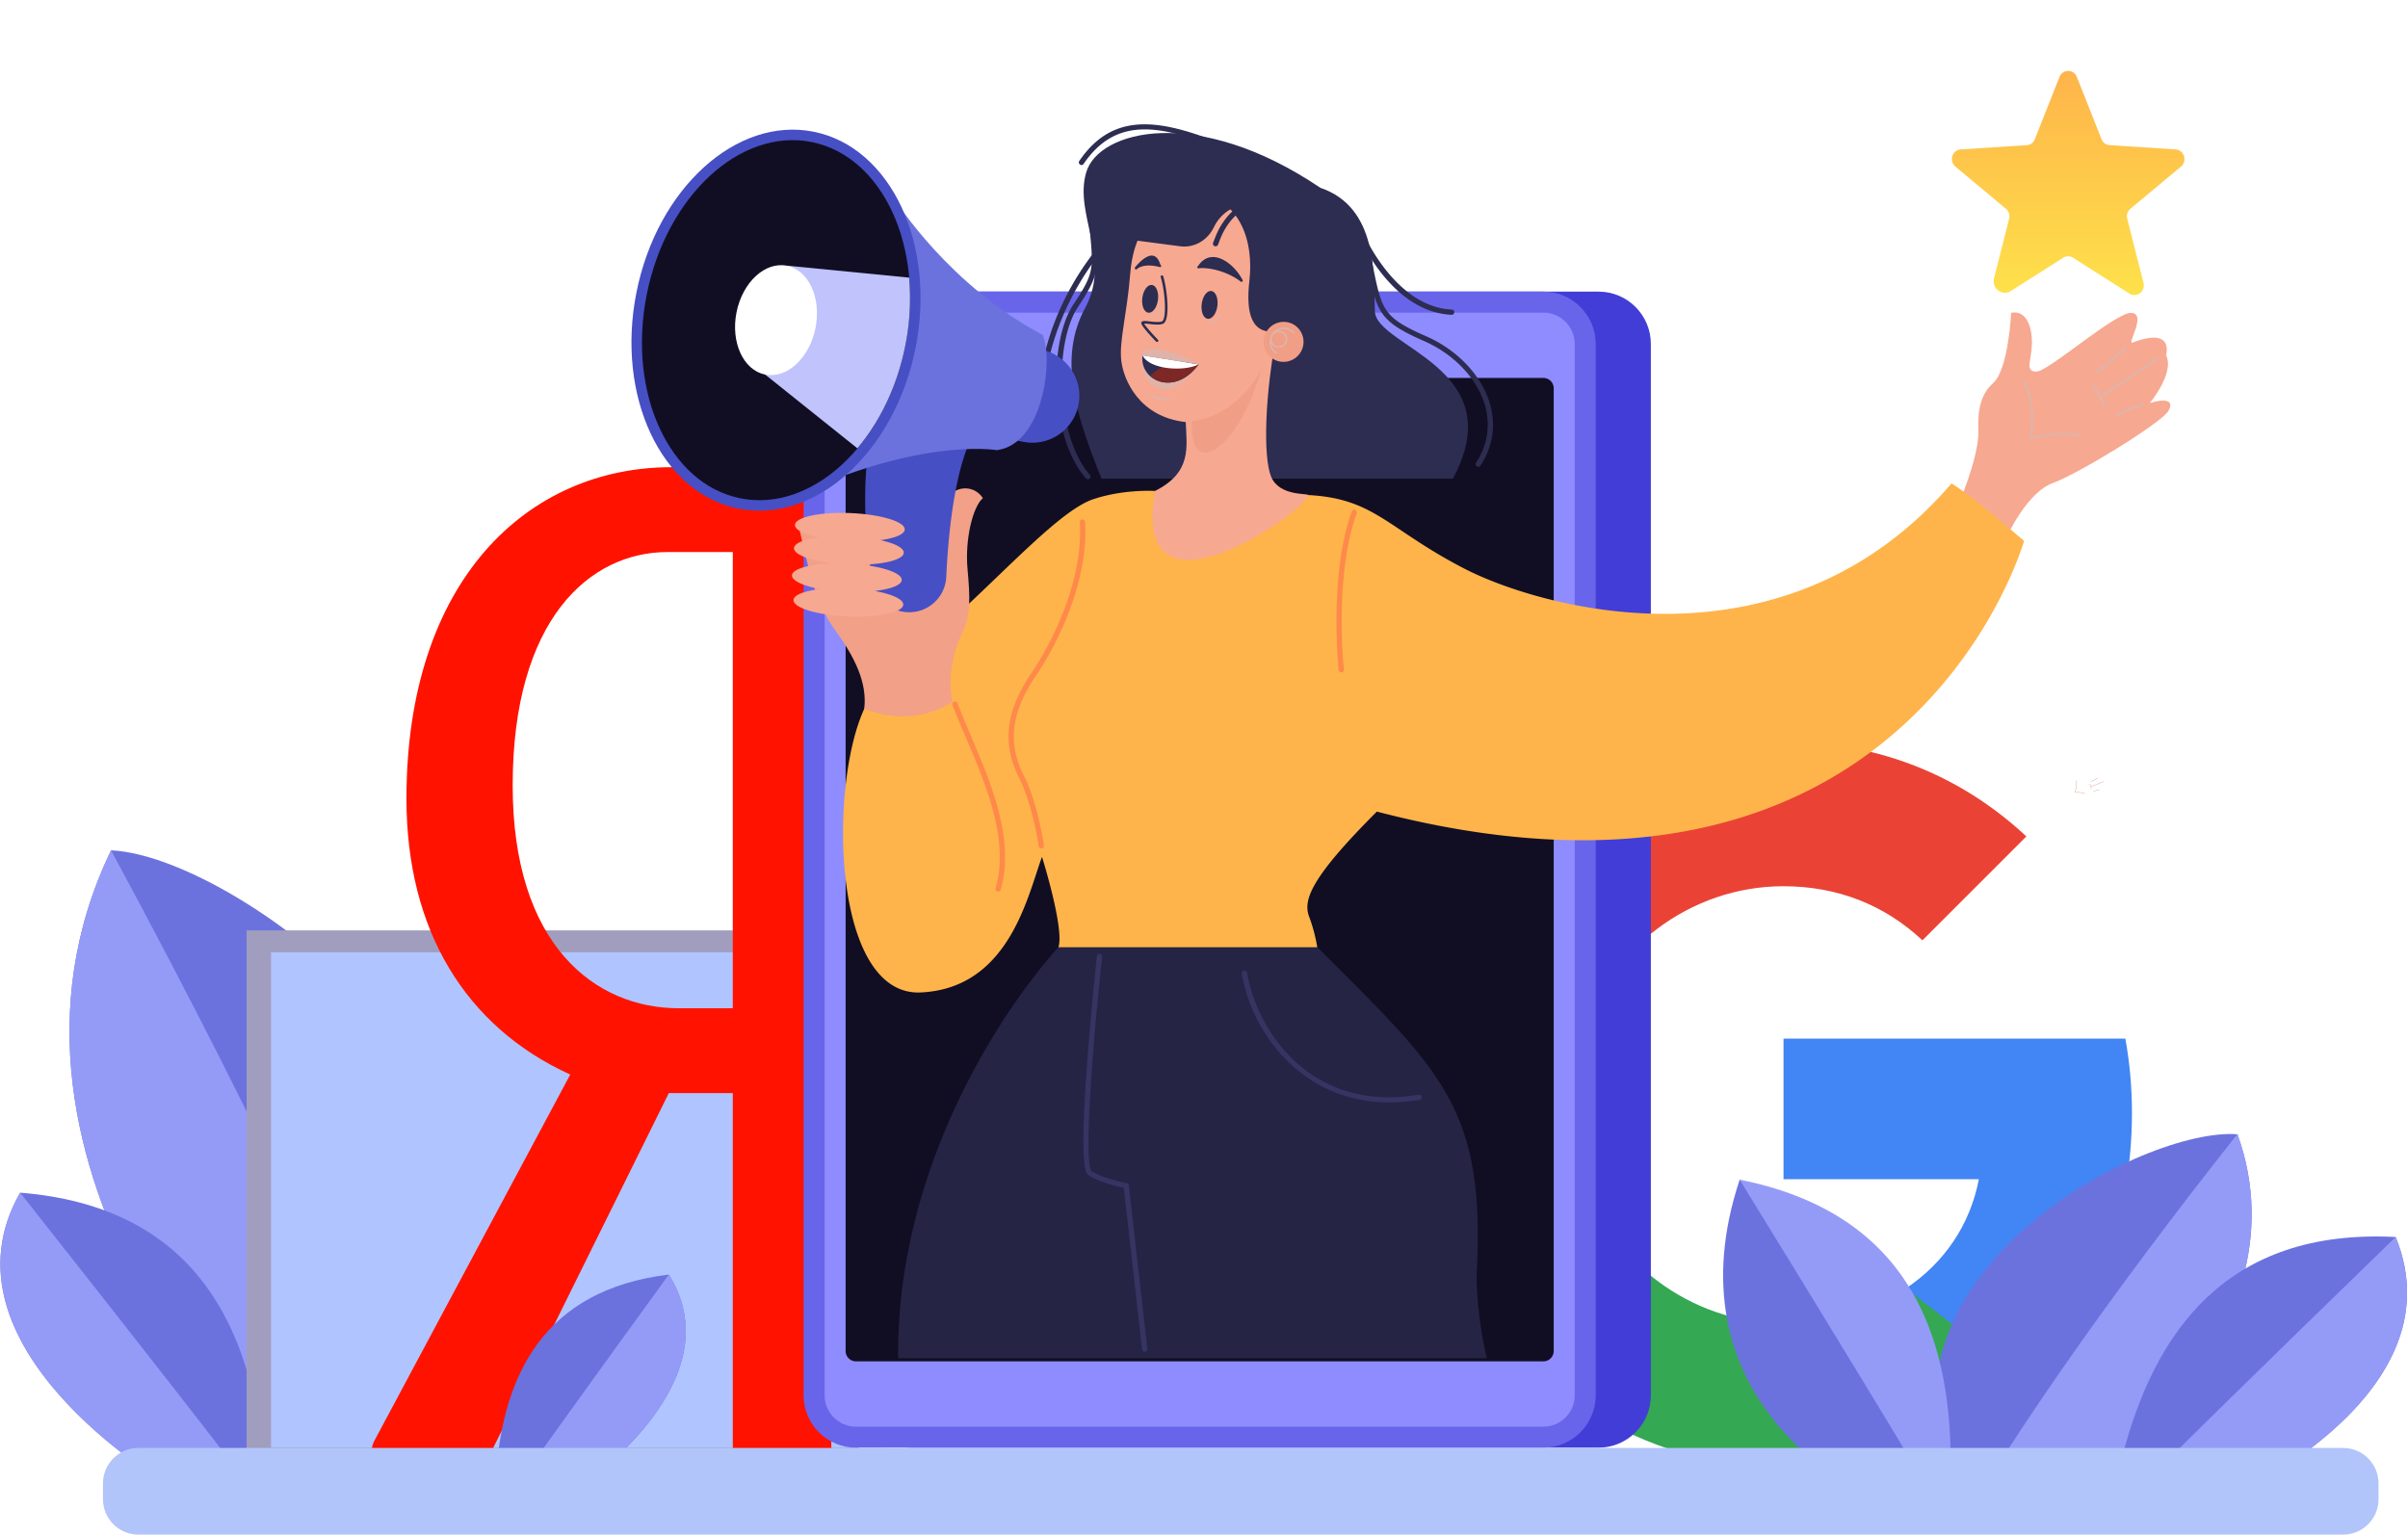 <svg width="753" height="480" fill="none" xmlns="http://www.w3.org/2000/svg"><path d="M142.375 459.113c55.236-100.947-64.804-191.289-107.647-193.147C-13.636 366.258 88.55 463.797 88.55 463.797l53.825-4.684z" fill="#6B72DE"/><path d="M88.55 463.797s-102.2-97.529-53.822-197.831c50.94 94.31 79.311 158.658 93.645 194.367l-39.823 3.464z" fill="#949BF7"/><path d="M82.028 452.305c-4.84-39.603-22.748-75.026-75.734-79.266-27.4 48.027 45.184 90.698 45.184 90.698l30.55-11.432z" fill="#6B72DE"/><path d="M51.477 463.737s-72.583-42.675-45.183-90.698c0 0 44.979 56.918 65.157 83.218l-19.973 7.48z" fill="#949BF7"/><path d="M77.117 291h191.475v162.268H77.117V291z" fill="#A19DBF"/><path d="M84.756 297.849H276.23v154.922H84.756V297.849z" fill="#B0C5FF"/><path d="M666.68 348.08c0-8.049-.722-15.787-2.064-23.216H557.72v43.955h61.084c-2.683 14.136-10.731 26.105-22.804 34.153v28.582h36.836c21.462-19.811 33.844-48.909 33.844-83.474z" fill="#4285F4"/><path d="M557.719 459c30.645 0 56.338-10.112 75.117-27.446L596 402.972c-10.112 6.81-23.01 10.938-38.281 10.938-29.51 0-54.583-19.915-63.56-46.742h-37.764v29.304C475.071 433.514 513.351 459 557.719 459z" fill="#34A853"/><path d="M494.16 367.065c-2.27-6.81-3.611-14.033-3.611-21.565 0-7.532 1.341-14.755 3.611-21.565v-29.304h-37.765c-7.738 15.271-12.175 32.503-12.175 50.869s4.437 35.598 12.175 50.869l29.407-22.907 8.358-6.397z" fill="#FBBC05"/><path d="M557.719 277.194c16.716 0 31.574 5.778 43.44 16.921l32.502-32.502C613.953 243.247 588.364 232 557.719 232c-44.368 0-82.648 25.486-101.324 62.631l37.764 29.304c8.977-26.827 34.05-46.741 63.56-46.741z" fill="#EA4335"/><path d="M255.557 146.127h-45.619c-44.826 0-82.839 35.255-82.839 103.701 0 41.061 18.408 71.335 51.217 86.27l-61.223 114.483c-2.004 3.737 0 6.635 3.2 6.635h28.415c2.398 0 4.007-.827 4.807-2.898l55.624-112.412h20.008v112.412c0 1.236 1.196 2.898 2.797 2.898h24.816c2.399 0 3.201-1.244 3.201-3.309V150.275c-.001-2.904-1.602-4.148-4.404-4.148zm-26.411 169.236h-16.807c-26.411 0-52.02-19.909-52.02-69.682 0-51.857 24.008-73.01 48.417-73.01h20.411v142.692h-.001z" fill="#FF1300"/><path d="M284.922 91.21h214.932c9.048 0 16.383 7.338 16.383 16.39v328.812c0 9.052-7.335 16.391-16.383 16.391H284.922c-9.048 0-16.383-7.339-16.383-16.391V107.6c0-9.052 7.335-16.39 16.383-16.39z" fill="#423DD6"/><path d="M267.679 91.21h214.932c9.048 0 16.383 7.338 16.383 16.39v328.812c0 9.052-7.335 16.391-16.383 16.391H267.679c-9.048 0-16.383-7.339-16.383-16.391V107.6c0-9.052 7.335-16.39 16.383-16.39z" fill="#6865EB"/><path d="M267.686 97.782h214.925c5.422 0 9.817 4.397 9.817 9.822v328.808c0 5.424-4.395 9.822-9.817 9.822H267.686c-5.422 0-9.818-4.398-9.818-9.822V107.604c0-5.425 4.396-9.822 9.818-9.822z" fill="#8F8CFF"/><path d="M267.682 118.209h214.929a3.248 3.248 0 0 1 3.248 3.249v301.096a3.249 3.249 0 0 1-3.248 3.25H267.682a3.249 3.249 0 0 1-3.247-3.25V121.458a3.248 3.248 0 0 1 3.247-3.249z" fill="#110E24"/><path d="M610.539 464.023c-28.008-66.124 60.286-111.58 89.123-109.249 23.476 65.169-53.532 116.463-53.532 116.463l-35.591-7.214z" fill="#6B72DE"/><path d="M646.281 471.237s76.807-51.334 53.393-116.549c-42.323 53.513-66.937 90.542-79.659 111.204l26.266 5.345z" fill="#949BF7"/><path d="M663.664 455.538c9.996-38.642 32.401-71.387 85.487-68.632 20.854 51.213-56.703 83.978-56.703 83.978l-28.784-15.346z" fill="#6B72DE"/><path d="M692.448 470.88s77.557-32.761 56.7-83.974c0 0-52.059 50.517-75.532 73.924l18.832 10.05z" fill="#949BF7"/><path d="M155.222 459.859c2.411-29.59 14.667-56.451 53.936-61.209 21.811 34.889-30.879 68.793-30.879 68.793l-23.057-7.584z" fill="#6B72DE"/><path d="M178.279 467.443s52.69-33.904 30.879-68.793c0 0-31.739 43.682-45.963 63.843l15.084 4.95zm431.701-10.907c-.188-39.899-13.844-77.17-65.973-87.567-1.226 64.896 34.301 95.352 34.301 95.352l31.672-7.785z" fill="#949BF7"/><path d="M578.308 464.321s-56.515-28.313-34.301-95.352c0 0 38.036 61.781 55.021 90.258l-20.72 5.094z" fill="#6B72DE"/><path d="M43.282 452.887h689.419c6.121 0 11.083 4.964 11.083 11.088v4.933c0 6.124-4.962 11.089-11.083 11.089H43.282c-6.12 0-11.083-4.965-11.083-11.089v-4.933c0-6.124 4.962-11.088 11.083-11.088z" fill="#B1C5FA"/><g filter="url(#filter0_d_410_14973)"><path d="M648.272 76.617l17.617 11.212c2.272 1.436 5.068-.7 4.404-3.329l-5.103-20.112a3.058 3.058 0 0 1 1.014-3.083l15.799-13.21c2.063-1.716 1.014-5.185-1.678-5.36l-20.623-1.331a2.897 2.897 0 0 1-2.552-1.893l-7.69-19.41a2.902 2.902 0 0 0-2.726-1.915 2.898 2.898 0 0 0-2.727 1.915l-7.69 19.41a2.902 2.902 0 0 1-2.551 1.893l-20.624 1.331c-2.691.175-3.74 3.644-1.678 5.36l15.8 13.21a3.05 3.05 0 0 1 1.014 3.083l-4.719 18.64c-.804 3.154 2.551 5.712 5.243 3.995l16.394-10.406a2.86 2.86 0 0 1 3.076 0z" fill="url(#paint0_linear_410_14973)"/></g><path d="M411.942 296.272c38.873 38.894 52.69 50.14 49.798 102.532 0 13.502 3.211 26.035 3.211 26.035H280.865c-.642-59.139 32.128-108.638 50.117-128.567h80.96z" fill="#252444"/><path d="M612.885 156.673c3.785-9.355 5.858-17.137 5.754-21.596-.105-4.459-.222-10.978 4.611-15.242 4.833-4.264 5.659-21.99 5.659-21.99 4.702-.967 6.607 4.369 6.482 9.688-.124 5.319-2.3 8.639 1.384 8.696 3.685.058 24.736-18.575 29.677-18.366 4.941.208-1.276 9.65.289 9.328 9.068-3.502 11.674-.773 10.603 3.938 2.778 5.551-5.085 14.929-5.085 14.929 4.225-1.28 7.91-1.223 5.814 2.473-2.096 3.696-28.179 19.691-36.156 22.56-7.976 2.87-14.17 16.395-14.17 16.395l-14.862-10.813z" fill="#F7A890"/><path d="M650.149 136.522a.419.419 0 0 1-.211 0c-.041-.017-4.283-1.506-14.903.887a.431.431 0 0 1-.356-.105.375.375 0 0 1-.1-.336c.02-.09 1.948-8.968-1.727-17.157a.384.384 0 0 1 .702-.312c3.228 7.197 2.247 14.906 1.881 17.053 10.506-2.252 14.6-.797 14.778-.733a.387.387 0 0 1 .155.615.382.382 0 0 1-.212.121l-.007-.033zm7.47-12.49l-.427-.639 17.042-11.371a.388.388 0 0 1 .535.105.379.379 0 0 1-.004.429.386.386 0 0 1-.108.105l-17.038 11.371zm.453 3.404a.382.382 0 0 1-.44-.249 29.403 29.403 0 0 0-3.321-6.358.379.379 0 0 1 .384-.592.39.39 0 0 1 .247.159 29.658 29.658 0 0 1 3.416 6.542.39.39 0 0 1-.242.488l-.044.01zm-2.589-10.588a.384.384 0 0 1-.457-.437.389.389 0 0 1 .154-.249c.051-.037 5.176-3.746 9.025-7.449a.384.384 0 0 1 .544.541c-3.889 3.743-9.068 7.479-9.108 7.52a.41.41 0 0 1-.158.074zm6.62 13.33a.382.382 0 0 1-.427-.518.383.383 0 0 1 .178-.198c.044-.024 4.407-2.248 8.031-3.404a.383.383 0 1 1 .231.729c-3.563 1.136-7.872 3.333-7.913 3.36a.4.4 0 0 1-.1.031z" fill="#E0B3A8"/><path d="M409.04 154.838c20.884 1.082 24.74 10.511 48.727 22.94 23.987 12.429 100.235 34.274 152.482-26.572 6.425 3.857 22.701 18 22.701 18-7.282 23.142-52.059 123.853-202.398 84.64-20.561 20.571-23.131 27.641-21.203 32.785a51.34 51.34 0 0 1 2.57 9.641h-80.943c1.928-5.783-5.139-28.283-5.139-28.283-4.497 12.214-10.281 41.142-37.909 42.426-27.628 1.283-28.914-64.284-17.67-88.709 11.245-24.426 26.665-28.928 29.22-29.57 17.351-16.068 32.771-32.782 42.41-35.998 9.639-3.215 19.275-2.57 19.275-2.57s32.777 9.613 47.877 1.27z" fill="#FEB44A"/><path d="M249.694 164.32c2.891 12.053 4.819 23.626 11.244 32.463s10.281 16.714 9.317 24.913c16.061 6.428 27.628-2.252 27.628-2.252-1.605-5.947 0-15.588 2.892-21.213 2.892-5.625 2.569-11.424 1.767-20.409-.803-8.986 1.605-19.288 4.819-22.02-2.892-4.338-8.353-3.535-10.281-.803-1.927 2.732-12.369 11.25-13.011 11.573-.641.322-17.67.48-19.275-.162-1.605-.641-15.1-2.09-15.1-2.09z" fill="#F2A087"/><path d="M303.986 136.528c-5.68 11.371-7.503 31.428-8.084 43.915a11.594 11.594 0 0 1-3.579 7.849 11.577 11.577 0 0 1-8.009 3.199 11.584 11.584 0 0 1-11.385-9.429c-4.4-23.488-1.377-41.354-1.377-41.354l32.434-4.18z" fill="#474FC4"/><path d="M412.896 58.747c17.992 6.105 16.706 27.318 17.028 38.568.323 11.25 43.051 17.678 24.417 52.392H344.467c-8.353-20.571-13.495-37.927-5.142-53.356 8.353-15.43-3.533-29.234.336-42.426 3.869-13.192 34.685-21.213 73.235 4.822z" fill="#2D2C51"/><path d="M388.348 123.719c17.673 5.521 30.392-9.936 26.869-23.88 5.038-26.95-3.053-55.188-45.543-45.981-20.521-.115-31.796 25.587-16.088 34.707 19.52 22.459 34.762 35.154 34.762 35.154z" fill="#2D2C51"/><path d="M370.792 132.016c.272 7.728 2.056 15.692-9.619 21.548-8.03 44.997 47.357 6.344 47.867 1.274.084-.632-9.014.497-11.564-5.773-2.549-6.27-1.971-25.695 1.891-45.413-7.997 1.039-9.874-5.467-8.651-16.061 1.222-10.595-1.616-28.139-22.473-28.139-8.964 8.454-13.851 13.915-14.828 26.307-.978 12.393-3.487 20.948-2.785 27.033.692 6.015 5.609 17.641 20.162 19.224z" fill="#F7A890"/><path d="M374.806 113.981c-8.844-5.205-17.878-6.246-17.536-2.832-1.595 7.987 7.315 17.802 17.536 2.832z" fill="#E0B3A8"/><path d="M388.183 88.152a.4.4 0 0 0 .376-.158c.138-.178.03-.37-.077-.568-2.892-5.41-9.79-10.229-13.77-4.301-.125.188-.37.245-.336.467a.41.41 0 0 0 .467.336c2.2-.366 8.309.47 13.149 4.146a.413.413 0 0 0 .191.078zm-32.968-3.885a.418.418 0 0 0 .336-.12c.077-.081 1.978-1.953 7.083-.626a.404.404 0 0 0 .494-.289c.057-.218-.225-.282-.289-.497-2.039-6.633-7.641.608-7.869.844a.398.398 0 0 0 0 .575.408.408 0 0 0 .245.113zm6.552 22.685a.4.4 0 0 0 .455-.398.41.41 0 0 0-.119-.288c-1.87-1.935-3.929-4.274-4.339-5.04a12.99 12.99 0 0 1 1.74.121c1.457.165 3.113.336 4.161-.074 2.314-.931 1.424-10.319.081-14.852a.408.408 0 0 0-.747-.078.402.402 0 0 0-.032.31c1.561 5.272 1.79 13.306.392 13.868-.856.336-2.468.164-3.768.02-1.626-.182-2.606-.293-2.704.453-.097.746 2.462 3.606 4.632 5.847a.381.381 0 0 0 .248.111zm15.901-7.246c-1.35-.176-2.191-2.263-1.877-4.66.313-2.399 1.662-4.199 3.012-4.022 1.35.176 2.19 2.263 1.877 4.66-.314 2.398-1.662 4.199-3.012 4.022z" fill="#2D2C51"/><path d="M378.02 101.233c.84.111 2.744 0 3.745-3a.207.207 0 0 0-.01-.155.206.206 0 0 0-.116-.103.202.202 0 0 0-.257.126c-.977 2.91-2.774 2.853-3.503 2.688a.21.21 0 0 0-.079-.002.208.208 0 0 0-.131.084.215.215 0 0 0-.035.153.202.202 0 0 0 .028.074.203.203 0 0 0 .13.088c.074.021.151.037.228.047z" fill="#E0B3A8"/><path d="M359.09 97.813c-1.35-.176-2.19-2.263-1.876-4.66.313-2.399 1.661-4.2 3.011-4.023 1.35.177 2.191 2.264 1.877 4.662-.313 2.397-1.662 4.198-3.012 4.021z" fill="#2D2C51"/><path d="M359.45 99.338c.84.11 2.741 0 3.745-3a.193.193 0 0 0 .011-.08.227.227 0 0 0-.02-.077.208.208 0 0 0-.119-.103.203.203 0 0 0-.258.128c-.974 2.91-2.771 2.853-3.5 2.688a.202.202 0 0 0-.242.155.203.203 0 0 0 .155.242c.075.02.151.035.228.047zm4.212 25.826a10.011 10.011 0 0 1-3.386-1.048.345.345 0 0 1-.227-.189.333.333 0 0 1 .01-.296.332.332 0 0 1 .239-.173.339.339 0 0 1 .284.083 10.067 10.067 0 0 0 5.122 1.045.333.333 0 0 1 .28.297.337.337 0 0 1-.213.348 9.661 9.661 0 0 1-2.109-.067z" fill="#E0B3A8"/><path d="M374.806 113.981l-17.536-2.832c-1.031 7.903 10.002 13.098 17.536 2.832z" fill="#2D2C51"/><path d="M359.736 117.587a14.994 14.994 0 0 1 6.381-4.032l5.518-.081 3.184.514c-5.051 6.852-11.577 6.737-15.083 3.599z" fill="#7D2727"/><path d="M357.27 111.149l17.536 2.832c-4.471 2.306-15.406 1.677-17.536-2.832z" fill="#fff"/><path d="M399.117 112.77a6.272 6.272 0 0 1-3.516-8.14 6.266 6.266 0 0 1 8.136-3.517 6.27 6.27 0 0 1-4.62 11.657z" fill="#F09E85"/><path d="M401.194 102.463a4.443 4.443 0 0 1 3.591 1.529.264.264 0 0 1-.06.334.27.27 0 0 1-.17.063.27.27 0 0 1-.17-.061 3.925 3.925 0 0 0-4.83-.881c.058 0 .111-.02.172-.023a2.682 2.682 0 0 1 2.85 2.619 2.68 2.68 0 0 1-1.346 2.394 2.686 2.686 0 0 1-3.718-1.078 3.947 3.947 0 0 0 1.787 2.876.267.267 0 0 1 .081.366.265.265 0 0 1-.363.081 4.467 4.467 0 0 1-1.913-4.909 4.464 4.464 0 0 1 4.089-3.32v.01zm-1.229 5.786a2.147 2.147 0 1 0-2.25-2.036c.015.282.085.559.206.814a2.143 2.143 0 0 0 2.054 1.222h-.01z" fill="#E0B3A8"/><path d="M372.801 131.727c14.684-1.825 21.518-15.918 21.518-15.918-7.029 25.135-22.721 34.678-21.518 15.918z" fill="#F09E85"/><path d="M390.067 63.471c-6.045 1.29-9.021 4.5-10.489 7.594-1.917 4.032-6.065 6.546-10.505 5.964l-18.631-2.436 15.097-17.637s10.197.924 10.805 1.008c.608.084 13.723 5.507 13.723 5.507z" fill="#2D2C51"/><path d="M380.126 77.033a.815.815 0 0 0 .752-.494c.101-.229.215-.521.336-.87.836-2.185 2.576-6.72 7.507-10.141a.817.817 0 0 0 .376-.863.813.813 0 0 0-.371-.534.809.809 0 0 0-.642-.096.822.822 0 0 0-.297.148c-5.347 3.697-7.211 8.566-8.108 10.904a12.79 12.79 0 0 1-.316.8.832.832 0 0 0 .159.9.8.8 0 0 0 .604.246zm18.314-23.357a.824.824 0 0 0 .336-1.576l-1.756-.77c-26.869-11.794-46.262-20.312-59.448-1.085a.816.816 0 0 0 .148 1.222.82.82 0 0 0 1.195-.29c12.404-18.109 30.315-10.246 57.433 1.66l1.757.769c.105.047.22.07.335.07zm-58.255 96.196a.817.817 0 0 0 .817-.77.825.825 0 0 0-.202-.595c-10.583-12.016-11.279-41.011-3.786-52.358 6.681-10.124 6.53-11.852 5.539-23.081-.148-1.68-.313-3.555-.481-5.712a.818.818 0 0 0-1.44-.473.821.821 0 0 0-.195.597c.164 2.17.336 4.066.48 5.739.988 11.213 1.092 12.386-5.273 22.03-7.876 11.928-7.365 41.538 3.923 54.35a.816.816 0 0 0 .618.273z" fill="#2D2C51"/><path d="M325.625 123.958a.824.824 0 0 0 .82-.77c1.719-26.858 19.077-45.796 19.251-45.97a.822.822 0 1 0-1.162-1.16c-.178.178-17.941 19.123-19.728 47.026a.816.816 0 0 0 .769.87l.05.004zm136.639 22.07a.824.824 0 0 0 .689-.373c3.926-6.049 4.93-12.836 2.908-19.587-2.589-8.636-10.159-16.616-19.758-20.833-13.519-5.927-13.952-8.044-16.763-21.811a306.41 306.41 0 0 0-1.183-5.679.814.814 0 0 0-.65-.638.82.82 0 0 0-.955.974c.447 2.077.83 3.955 1.179 5.659 2.825 13.84 3.412 16.72 17.713 22.99 9.169 4.032 16.39 11.606 18.842 19.795 1.884 6.274.944 12.574-2.71 18.219a.825.825 0 0 0 .242 1.136c.13.093.286.144.446.148z" fill="#2D2C51"/><path d="M453.925 98.46a.818.818 0 0 0 .84-.799.822.822 0 0 0-.8-.84c-17.465-.823-27.245-23.064-27.342-23.29a.833.833 0 0 0-.45-.438.828.828 0 0 0-.629.008.815.815 0 0 0-.438.45.828.828 0 0 0 .009.629c.409.954 10.267 23.41 28.773 24.28h.037z" fill="#2D2C51"/><path d="M308.832 135.96l11.131 2.225a14.664 14.664 0 0 0 15.067-6.226 14.687 14.687 0 0 0 .015-16.31 14.675 14.675 0 0 0-9.329-6.251l-11.134-2.224a14.663 14.663 0 0 0-11.013 2.181 14.68 14.68 0 0 0-4.068 20.355 14.663 14.663 0 0 0 9.331 6.25z" fill="#474FC4"/><path d="M326.092 104.775c-29.341-15.48-45.916-41.848-45.916-41.848l-38.043 95.315c43.599-21.986 69.557-17.45 69.557-17.45 14.322-1.723 17.804-27.906 14.402-36.017z" fill="#6B72DE"/><path d="M230.893 159.08c-24.098-4.817-38.362-35.11-31.861-67.661 6.501-32.551 31.307-55.034 55.404-50.216 24.098 4.817 38.362 35.11 31.861 67.661-6.501 32.551-31.306 55.033-55.404 50.216z" fill="#474FC4"/><path d="M231.536 155.861c-22.319-4.462-35.429-33.025-29.283-63.798 6.146-30.773 29.221-52.103 51.54-47.64 22.319 4.46 35.429 33.024 29.283 63.797-6.146 30.773-29.222 52.102-51.54 47.641z" fill="#110E24"/><path d="M283.075 108.205c-2.526 12.641-7.93 23.69-14.963 32.016l-28.85-23.074 6.798-34.056 38.237 3.747a75.508 75.508 0 0 1-1.222 21.367z" fill="#C0C3FC"/><path d="M239.265 117.157c-6.817-1.363-10.822-10.087-8.945-19.487 1.878-9.399 8.926-15.914 15.744-14.55 6.817 1.362 10.822 10.086 8.945 19.486-1.878 9.399-8.926 15.914-15.744 14.551z" fill="#fff"/><path d="M248.585 164.166c-.104 2.439 7.5 4.741 16.985 5.144 9.484.403 17.256-1.25 17.357-3.696.101-2.446-7.5-4.741-16.985-5.141-9.484-.4-17.256 1.253-17.357 3.693z" fill="#F7A890"/><path d="M265.267 176.586c-9.485-.401-17.09-2.703-16.988-5.141.103-2.438 7.876-4.089 17.361-3.688 9.485.401 17.091 2.702 16.988 5.14-.103 2.439-7.876 4.09-17.361 3.689z" fill="#F7A890"/><path d="M264.626 185.103c-9.485-.401-17.09-2.703-16.987-5.141.103-2.438 7.875-4.089 17.36-3.688 9.485.401 17.091 2.702 16.988 5.14-.103 2.439-7.876 4.09-17.361 3.689z" fill="#F7A890"/><path d="M265.106 192.815c-9.485-.401-17.09-2.703-16.987-5.141.103-2.438 7.875-4.09 17.36-3.689 9.485.401 17.091 2.703 16.988 5.141-.103 2.438-7.876 4.09-17.361 3.689z" fill="#F7A890"/><path d="M419.428 210.311h.091a.82.82 0 0 0 .726-.907c-.031-.289-3.107-29.187 4.03-48.914a.827.827 0 0 0-.511-1.005.822.822 0 0 0-1.034.447c-7.261 20.087-4.145 49.358-4.114 49.65a.82.82 0 0 0 .812.729zm-93.803 55.07a.582.582 0 0 0 .118 0 .807.807 0 0 0 .541-.32.823.823 0 0 0 .154-.61c-.08-.548-1.995-13.515-6.294-21.899-5.088-9.929-3.95-19.741 3.59-30.876 8.273-12.215 16.703-31.375 15.561-48.515a.824.824 0 0 0-1.639.111c1.115 16.724-7.161 35.494-15.278 47.483-7.913 11.683-9.069 22.026-3.695 32.547 4.171 8.138 6.113 21.253 6.13 21.387a.824.824 0 0 0 .812.692zm-13.498 13.498a.819.819 0 0 0 .789-.591c4.535-15.706-3.127-33.642-9.28-48.051-1.565-3.659-3.022-7.117-4.235-10.316a.815.815 0 0 0-.74-.533.81.81 0 0 0-.589.22.834.834 0 0 0-.26.572.813.813 0 0 0 .051.316c1.209 3.236 2.687 6.72 4.262 10.386 6.046 14.174 13.586 31.811 9.213 46.952a.822.822 0 0 0 .789 1.045z" fill="#FE894A"/><path d="M357.959 422.769h.094a.826.826 0 0 0 .549-.304.808.808 0 0 0 .173-.603l-5.784-51.105a.819.819 0 0 0-.671-.716c-.067 0-6.966-1.29-10.959-3.75-2.352-2.137-.071-36.135 3.278-67.029a.819.819 0 0 0-.177-.603.824.824 0 0 0-.87-.274.813.813 0 0 0-.49.393.848.848 0 0 0-.096.306c-.02.161-1.783 16.515-3.023 32.974-2.525 33.763-.399 35.073.511 35.618 3.587 2.207 9.099 3.471 10.926 3.847l5.709 50.507a.825.825 0 0 0 .83.739zm76.56-77.953a56.214 56.214 0 0 0 9.357-.806.821.821 0 0 0-.276-1.62c-33.586 5.655-50.496-19.758-53.667-38.222a.824.824 0 0 0-1.619.279c1.968 11.452 8.061 22.275 16.739 29.694 6.026 5.155 15.695 10.675 29.466 10.675z" fill="#363463"/><path d="M651.949 248.325a.064.064 0 0 1-.043 0s-.81-.487-3.077-.443a.094.094 0 0 1-.067-.037.09.09 0 0 1-.01-.039c0-.014.004-.027.01-.039a6.388 6.388 0 0 0 .363-3.606c0-.012.003-.024.009-.035a.093.093 0 0 1 .022-.027.104.104 0 0 1 .032-.015.087.087 0 0 1 .068.016.097.097 0 0 1 .022.027 6.528 6.528 0 0 1-.328 3.593c2.237-.02 3.023.451 3.043.471a.082.082 0 0 1 .034.088.08.08 0 0 1-.028.042.085.085 0 0 1-.046.018l-.004-.014zm2.049-2.231l-.06-.148 3.953-1.603a.08.08 0 0 1 .087.02.077.077 0 0 1 .017.027.073.073 0 0 1 .001.06.074.074 0 0 1-.045.041l-3.953 1.603zm-.054.716a.08.08 0 0 1-.077-.071 6.176 6.176 0 0 0-.423-1.467.087.087 0 0 1 .001-.036.094.094 0 0 1 .017-.031.086.086 0 0 1 .029-.021.08.08 0 0 1 .111.056c.203.473.345.97.423 1.479a.07.07 0 0 1-.002.032.092.092 0 0 1-.014.028.095.095 0 0 1-.024.021.118.118 0 0 1-.03.01h-.011zm-.08-2.268a.095.095 0 0 1-.043-.014.09.09 0 0 1-.031-.033.083.083 0 0 1-.001-.062.08.08 0 0 1 .041-.046 20.113 20.113 0 0 0 2.183-1.155.078.078 0 0 1 .034-.001.06.06 0 0 1 .031.012c.01.006.018.014.024.023.006.01.01.021.012.032a.085.085 0 0 1-.017.063.075.075 0 0 1-.026.021 20.86 20.86 0 0 1-2.177 1.153l-.03.007zm.789 2.997a.08.08 0 0 1-.051-.021.077.077 0 0 1-.026-.05.085.085 0 0 1 .012-.054.082.082 0 0 1 .045-.033 13.319 13.319 0 0 1 1.815-.358.075.075 0 0 1 .056.038c.007.01.01.021.012.033a.08.08 0 0 1-.052.083 12.827 12.827 0 0 0-1.791.358l-.02.004z" fill="#E0B3A8"/><defs><filter id="filter0_d_410_14973" x="588.378" y=".186" width="116.711" height="114.105" filterUnits="userSpaceOnUse" color-interpolation-filters="sRGB"><feFlood flood-opacity="0" result="BackgroundImageFix"/><feColorMatrix in="SourceAlpha" values="0 0 0 0 0 0 0 0 0 0 0 0 0 0 0 0 0 0 127 0" result="hardAlpha"/><feOffset dy="4"/><feGaussianBlur stdDeviation="11"/><feComposite in2="hardAlpha" operator="out"/><feColorMatrix values="0 0 0 0 0.996 0 0 0 0 0.706 0 0 0 0 0.29 0 0 0 0.3 0"/><feBlend in2="BackgroundImageFix" result="effect1_dropShadow_410_14973"/><feBlend in="SourceGraphic" in2="effect1_dropShadow_410_14973" result="shape"/></filter><linearGradient id="paint0_linear_410_14973" x1="646.734" y1="18.186" x2="646.734" y2="88.291" gradientUnits="userSpaceOnUse"><stop stop-color="#FEB44A"/><stop offset="1" stop-color="#FEE14A"/></linearGradient></defs></svg>